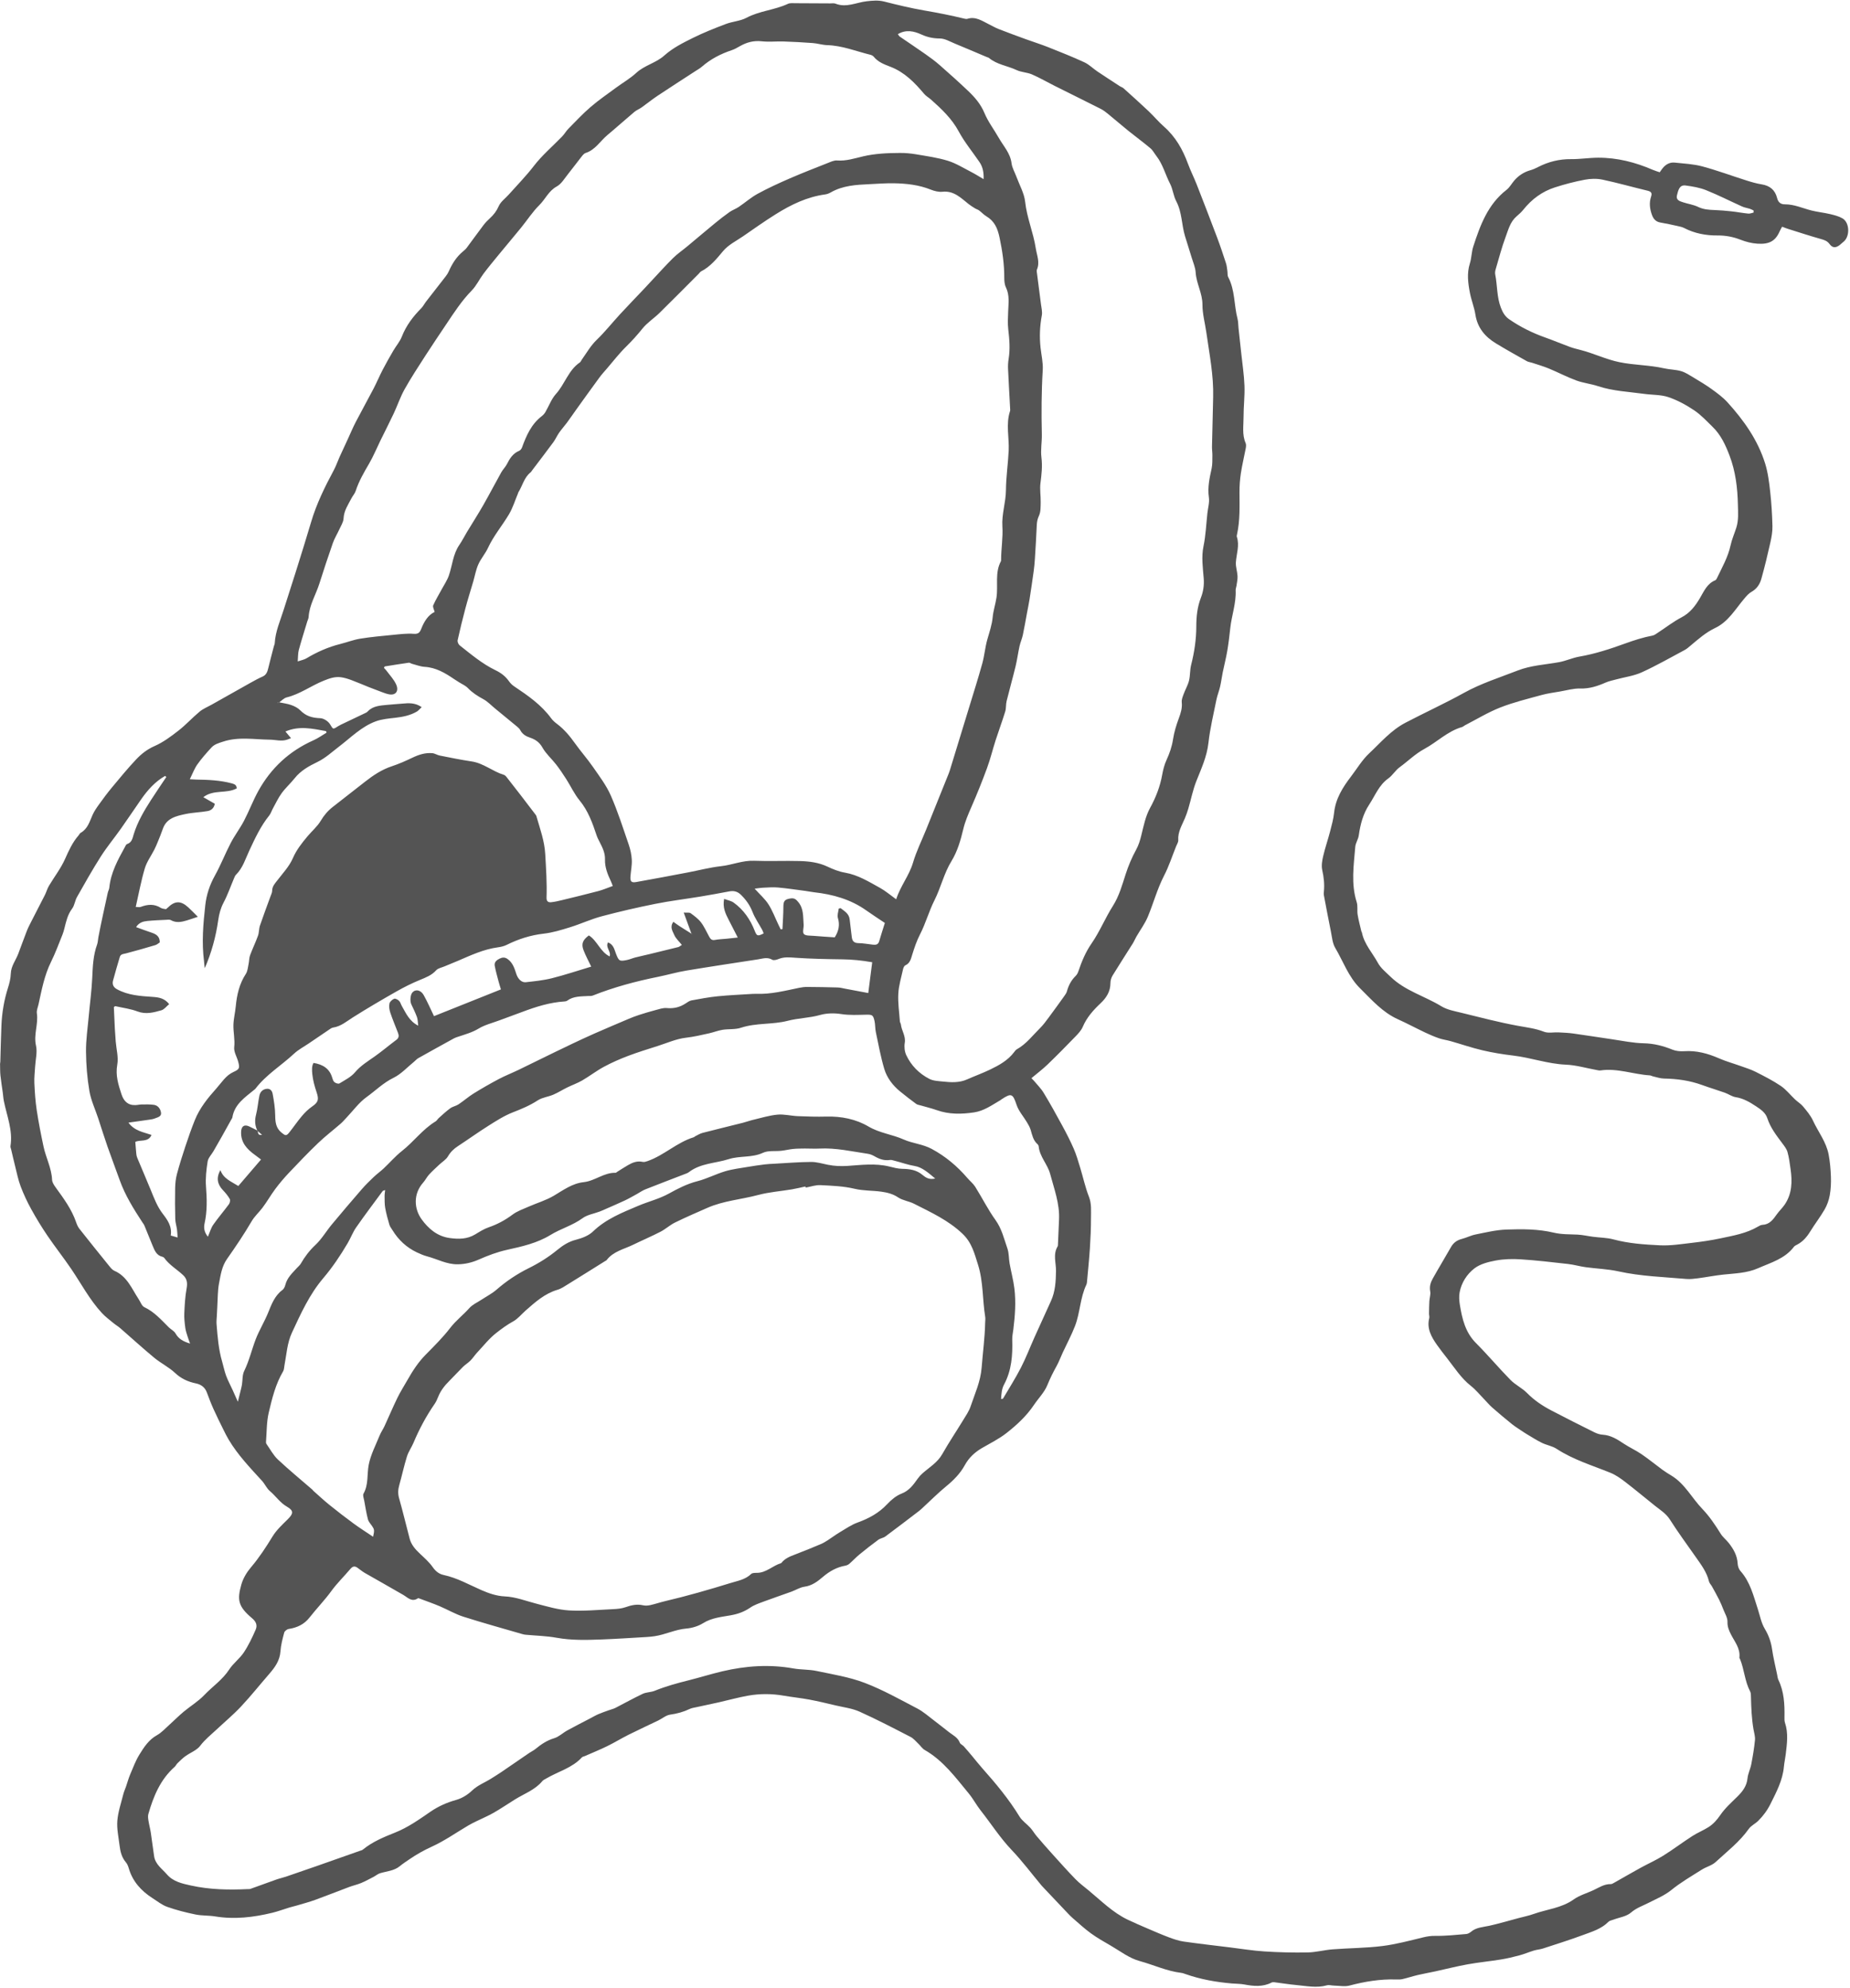 <?xml version="1.0" encoding="UTF-8" standalone="no"?><svg xmlns="http://www.w3.org/2000/svg" xmlns:xlink="http://www.w3.org/1999/xlink" fill="#545454" height="1501.5" preserveAspectRatio="xMidYMid meet" version="1" viewBox="52.2 1.8 1396.9 1501.5" width="1396.9" zoomAndPan="magnify"><g id="change1_1"><path d="m832.567,817.645c2.585,3.143,5.582,6.037,7.673,9.48,4.918,8.096,9.511,16.398,14.029,24.728,3.105,5.725,6.103,11.534,8.696,17.502,1.985,4.569,3.367,9.413,4.829,14.193,2.246,7.344,3.848,14.927,6.642,22.049,2.115,5.391,1.533,10.717,1.552,16.074.027,7.658-.334,15.329-.832,22.974-.552,8.467-1.44,16.912-2.201,25.365-.06.662-.147,1.371-.429,1.958-4.765,9.904-4.707,21.146-8.595,31.245-2.624,6.816-6.123,13.293-9.2,19.937-1.611,3.479-2.93,7.115-4.785,10.455-2.582,4.649-4.906,9.322-6.924,14.295-2.207,5.436-6.728,9.91-10.081,14.909-5.651,8.427-13.041,15.236-20.898,21.382-5.614,4.391-12.172,7.589-18.37,11.214-5.461,3.194-9.882,7.289-12.964,12.925-3.483,6.37-8.501,11.408-14.131,16.024-6.047,4.957-11.577,10.543-17.339,15.848-.986.908-1.948,1.854-3.01,2.665-8.474,6.468-16.929,12.962-25.493,19.307-1.555,1.152-3.795,1.376-5.357,2.522-4.821,3.536-9.536,7.226-14.155,11.023-2.706,2.224-5.094,4.831-7.744,7.128-.822.713-1.994,1.206-3.078,1.402-6.455,1.166-11.895,4.244-16.826,8.451-4.077,3.479-8.215,6.643-13.929,7.431-3.37.465-6.502,2.518-9.793,3.713-7.039,2.557-14.142,4.939-21.158,7.558-3.418,1.276-7.002,2.477-9.968,4.507-4.513,3.089-9.118,4.775-14.605,5.775-7.047,1.284-14.442,1.863-20.969,5.942-3.67,2.293-8.325,3.725-12.659,4.087-8.441.704-15.975,4.64-24.211,5.82-1.958.281-3.934.476-5.908.59-11.486.66-22.967,1.447-34.462,1.872-11.169.413-22.313.701-33.46-1.322-7.662-1.391-15.548-1.54-23.332-2.267-.83-.078-1.663-.249-2.464-.482-14.891-4.34-29.857-8.446-44.627-13.167-6.172-1.973-11.875-5.377-17.884-7.911-4.905-2.069-9.946-3.816-14.933-5.69-.462-.174-1.147-.494-1.426-.304-4.641,3.168-7.575-.478-11.067-2.522-9.651-5.648-19.443-11.055-29.129-16.643-2.004-1.156-3.764-2.728-5.691-4.027-2.047-1.38-3.587-.794-5.166,1.078-4.736,5.615-10.075,10.773-14.371,16.695-5.084,7.008-11.128,13.159-16.422,19.949-4.037,5.178-9.381,7.679-15.74,8.658-1.285.198-3.081,1.59-3.399,2.768-1.253,4.644-2.506,9.387-2.836,14.158-.486,7.006-4.176,12.075-8.487,17.036-7.101,8.172-13.841,16.676-21.241,24.562-5.891,6.278-12.554,11.83-18.849,17.731-4.11,3.852-8.498,7.279-12,11.936-2.623,3.489-7.527,5.217-11.27,7.93-2.12,1.536-3.994,3.427-5.886,5.254-.833.804-1.302,1.997-2.162,2.758-10.792,9.55-15.995,22.22-19.845,35.613-.435,1.513-.202,3.301.05,4.91.49,3.128,1.335,6.202,1.815,9.331.903,5.879,1.584,11.793,2.482,17.673.934,6.122,5.953,9.423,9.63,13.659,4.82,5.553,11.441,6.941,18.176,8.429,14.181,3.132,28.501,3.398,42.901,2.707.667-.032,1.383.052,1.989-.164,6.573-2.342,13.114-4.771,19.695-7.09,2.358-.831,4.827-1.346,7.195-2.151,7.75-2.633,15.486-5.307,23.211-8.013,10.855-3.801,21.695-7.642,32.539-11.474.788-.279,1.69-.454,2.308-.96,7.243-5.923,15.783-9.443,24.32-12.839,9.741-3.875,18.141-9.873,26.667-15.734,5.963-4.099,12.4-6.961,19.453-8.932,4.324-1.208,8.665-3.868,11.925-6.995,4.356-4.178,9.81-6.129,14.67-9.226,2.523-1.608,5.083-3.16,7.556-4.841,7.032-4.78,14.02-9.626,21.043-14.419,1.511-1.031,3.225-1.797,4.625-2.952,4.279-3.531,8.695-6.522,14.196-8.168,3.552-1.063,6.503-4.015,9.864-5.864,5.697-3.135,11.505-6.069,17.266-9.087,2.061-1.079,4.07-2.279,6.199-3.2,2.557-1.107,5.212-1.988,7.834-2.945,1.718-.627,3.546-1.027,5.161-1.85,6.845-3.487,13.535-7.291,20.48-10.559,2.773-1.305,6.209-1.146,9.078-2.309,8.324-3.377,16.924-5.739,25.614-7.91,8.56-2.138,16.991-4.81,25.578-6.822,17.682-4.142,35.503-5.376,53.538-2.144,5.721,1.025,11.702.688,17.373,1.885,12.233,2.582,24.79,4.575,36.385,8.989,13.753,5.236,26.734,12.57,39.835,19.407,4.521,2.359,8.439,5.898,12.558,8.997,3.863,2.906,7.614,5.96,11.439,8.917,3.005,2.322,6.592,3.96,8.088,7.936.41,1.089,2.039,1.663,2.92,2.642,2.203,2.448,4.315,4.979,6.433,7.502,2.568,3.06,5.016,6.225,7.67,9.207,10.193,11.457,19.972,23.198,28.001,36.353,2.009,3.292,5.568,5.608,8.223,8.545,1.759,1.946,3.068,4.293,4.772,6.296,3.96,4.654,7.985,9.255,12.08,13.791,5.667,6.278,11.297,12.598,17.192,18.658,3.017,3.101,6.544,5.715,9.897,8.48,9.521,7.848,18.266,16.753,29.598,22.159,4.969,2.371,10.034,4.546,15.095,6.716,5.367,2.301,10.727,4.638,16.196,6.678,3.553,1.326,7.232,2.58,10.963,3.115,11.556,1.657,23.162,2.964,34.752,4.387,8.752,1.075,17.482,2.52,26.268,3.077,10.842.687,21.738.968,32.598.755,6.304-.124,12.56-1.857,18.878-2.345,12.469-.962,25.042-.955,37.429-2.496,10.361-1.289,20.561-4.042,30.742-6.517,3.1-.754,5.942-1.21,9.209-1.159,7.799.122,15.62-.755,23.419-1.395,1.246-.102,2.615-.837,3.596-1.67,3.925-3.335,8.781-3.475,13.475-4.499,7.636-1.666,15.144-3.918,22.705-5.928,3.685-.98,7.455-1.723,11.032-3.004,10.129-3.627,21.181-4.459,30.384-11.037,4.391-3.139,9.927-4.662,14.91-6.992,4.214-1.971,8.137-4.696,13.103-4.576.768.019,1.596-.497,2.319-.904,6.697-3.776,13.34-7.649,20.073-11.358,5.67-3.123,11.639-5.747,17.118-9.166,7.498-4.679,14.571-10.035,21.998-14.836,3.91-2.528,8.321-4.279,12.254-6.777,3.651-2.319,6.415-5.471,8.965-9.191,3.548-5.177,8.419-9.485,12.933-13.953,3.902-3.862,6.958-7.906,7.547-13.696.365-3.584,2.148-6.999,2.835-10.579,1.162-6.057,2.204-12.161,2.799-18.293.26-2.68-.664-5.486-1.13-8.221-1.36-7.988-1.696-16.051-1.89-24.13-.036-1.496.014-3.193-.646-4.443-4.021-7.615-4.38-16.34-7.53-24.201-.186-.465-.604-.947-.555-1.38.794-6.93-3.607-11.925-6.423-17.518-1.488-2.955-2.705-5.79-2.587-9.454.098-3.064-1.916-6.221-3.107-9.293-.962-2.483-1.979-4.959-3.172-7.337-1.704-3.398-3.572-6.715-5.412-10.043-.721-1.303-1.948-2.451-2.274-3.828-1.665-7.04-5.922-12.614-9.939-18.352-6.587-9.408-13.412-18.667-19.57-28.35-2.938-4.619-7.25-7.21-11.252-10.401-7.574-6.041-15.001-12.272-22.684-18.17-3.397-2.607-7.039-5.162-10.969-6.757-13.75-5.582-28.037-9.85-40.645-18.092-3.279-2.144-7.508-2.774-11.095-4.521-3.834-1.867-7.436-4.216-11.118-6.39-1.421-.84-2.802-1.752-4.17-2.677-2.477-1.677-5.05-3.241-7.37-5.115-5.035-4.067-10.002-8.224-14.863-12.497-2.249-1.977-4.169-4.327-6.268-6.479-3.248-3.33-6.219-7.019-9.847-9.87-7.387-5.806-12.276-13.634-17.936-20.85-2.57-3.277-5.153-6.552-7.551-9.955-4.282-6.077-7.923-12.376-5.947-20.341.267-1.076-.179-2.31-.163-3.469.042-3.129.078-6.262.263-9.385.146-2.478,1.086-5.053.639-7.387-.694-3.619.276-6.711,1.9-9.612,4.49-8.02,9.272-15.876,13.815-23.868,1.869-3.288,4.514-5.161,8.154-6.102,3.532-.912,6.868-2.669,10.425-3.378,7.663-1.527,15.383-3.422,23.133-3.705,11.977-.438,24.113-.464,35.863,2.337,5.998,1.429,11.904,1.18,17.885,1.474,3.975.196,7.909,1.134,11.873,1.65,5.109.665,10.388.648,15.312,1.973,11.555,3.109,23.393,3.899,35.178,4.464,7.916.379,15.946-.911,23.881-1.834,7.265-.845,14.537-1.884,21.685-3.405,9.747-2.073,19.678-3.73,28.472-8.938.993-.588,2.137-1.224,3.237-1.274,5.385-.249,8.082-3.953,10.816-7.843,1.811-2.575,4.184-4.757,5.965-7.35,5.688-8.28,5.877-17.565,4.492-27.046-.627-4.295-1.128-8.655-2.321-12.804-.703-2.445-2.491-4.651-4.065-6.76-4.372-5.853-8.832-11.623-11.143-18.706-1.395-4.275-4.983-6.686-8.426-8.968-4.716-3.126-9.551-6.027-15.408-6.945-2.872-.45-5.481-2.388-8.301-3.391-5.641-2.006-11.391-3.707-17.013-5.761-9.358-3.418-19.012-4.761-28.93-4.923-2.78-.045-5.548-1.05-8.312-1.658-.805-.177-1.565-.692-2.365-.742-12.453-.775-24.5-5.602-37.225-3.73-.959.141-1.999-.151-2.986-.329-7.716-1.396-15.391-3.702-23.15-4.027-13.658-.571-26.468-5.307-39.886-6.882-7.761-.911-15.522-2.187-23.127-3.969-8.09-1.896-15.984-4.622-23.987-6.903-2.883-.822-5.912-1.179-8.736-2.149-3.576-1.227-7.075-2.729-10.494-4.351-6.931-3.288-13.705-6.916-20.692-10.077-11.603-5.249-19.682-14.631-28.467-23.306-8.81-8.699-12.698-20.295-18.788-30.571-2.108-3.556-2.416-8.238-3.279-12.461-1.864-9.115-3.568-18.264-5.297-27.406-.152-.805-.066-1.673.019-2.5.573-5.535-.024-10.9-1.234-16.367-.722-3.261-.125-7.014.654-10.366,1.473-6.334,3.62-12.507,5.266-18.805,1.221-4.672,2.526-9.39,3.032-14.169,1.127-10.64,6.507-19.144,12.746-27.31,4.534-5.935,8.432-12.565,13.819-17.593,8.678-8.1,16.256-17.259,27.332-23.061,14.616-7.656,29.654-14.498,44.052-22.488,12.998-7.214,26.959-11.583,40.636-16.921,10.148-3.96,20.782-4.418,31.235-6.309,5.226-.945,10.199-3.313,15.428-4.217,11.902-2.059,23.333-5.83,34.572-9.906,6.79-2.463,13.511-4.615,20.573-5.952,1.554-.294,2.977-1.474,4.371-2.383,5.85-3.815,11.407-8.18,17.568-11.392,6.47-3.372,10.396-8.621,13.92-14.583,3.026-5.119,5.371-10.887,11.499-13.4.541-.222.997-.908,1.27-1.484,3.868-8.139,8.402-15.968,10.352-24.952.986-4.545,2.913-8.882,4.338-13.337,1.808-5.65,1.307-11.407,1.189-17.25-.26-12.784-1.782-25.288-6.343-37.253-2.974-7.803-6.463-15.452-12.573-21.422-4.521-4.417-8.889-9.185-14.082-12.669-6.037-4.05-12.632-7.663-19.487-9.975-5.716-1.928-12.172-1.604-18.276-2.456-11.677-1.632-23.536-2.067-34.889-5.836-5.367-1.781-11.149-2.362-16.438-4.313-7.035-2.595-13.718-6.13-20.66-9.003-4.145-1.715-8.491-2.948-12.756-4.369-1.261-.42-2.684-.514-3.812-1.149-7.843-4.418-15.717-8.79-23.405-13.466-8.18-4.976-13.918-11.718-15.479-21.673-.87-5.549-3.073-10.878-4.138-16.41-1.42-7.376-2.439-14.782-.051-22.296,1.303-4.101,1.235-8.641,2.564-12.731,5.226-16.082,10.977-31.894,25.119-42.841,2.308-1.787,3.802-4.611,5.735-6.902,3.329-3.947,7.486-6.583,12.488-7.981,1.91-.534,3.754-1.399,5.527-2.31,7.853-4.034,16.08-6.098,24.996-6.007,6.811.07,13.629-1.053,20.446-1.079,14.402-.055,28.087,3.459,41.255,9.162,1.654.716,3.405,1.206,5.228,1.841.863-1.209,1.483-2.173,2.198-3.061,2.358-2.928,5.441-4.635,9.193-4.237,6.952.737,14.065,1.065,20.762,2.862,11.239,3.015,22.185,7.107,33.295,10.621,3.804,1.203,7.679,2.33,11.606,2.96,6.165.989,10.091,4.312,11.57,10.258.827,3.325,2.679,4.827,5.952,4.811,6.989-.034,13.262,2.935,19.849,4.612,4.645,1.183,9.471,1.64,14.14,2.743,3.226.762,6.592,1.605,9.421,3.234,5.581,3.215,5.764,13.951.621,17.829-.923.696-1.717,1.562-2.633,2.268-3.09,2.381-5.491,2.346-7.764-.733-1.779-2.41-4.057-3.066-6.71-3.818-8.324-2.362-16.553-5.055-24.811-7.647-1.383-.434-2.724-1.004-4.283-1.584-.727,1.359-1.336,2.324-1.782,3.361-3.328,7.735-8.242,10.031-16.94,9.453-4.267-.284-8.626-1.408-12.625-2.968-5.69-2.22-11.309-3.289-17.48-3.239-8.691.07-17.245-1.526-25.143-5.626-1.445-.75-3.131-1.097-4.745-1.452-4.392-.965-8.784-1.962-13.217-2.701-3.446-.575-5.253-2.748-6.338-5.728-1.641-4.507-2.232-9.137-.673-13.78.922-2.746.118-3.866-2.7-4.537-11.35-2.706-22.584-5.927-33.993-8.336-4.275-.903-9.032-.763-13.351.054-7.651,1.448-15.249,3.43-22.662,5.828-9.516,3.078-17.347,8.834-23.632,16.691-1.548,1.935-3.447,3.618-5.327,5.253-4.694,4.083-6.124,9.973-8.132,15.367-2.962,7.958-5.102,16.224-7.508,24.383-.37,1.256-.627,2.709-.377,3.959,1.664,8.33,1.123,16.991,4.267,25.14,1.391,3.606,3.099,6.589,6.227,8.747,8.441,5.823,17.534,10.337,27.199,13.773,6.26,2.225,12.388,4.819,18.627,7.106,2.657.974,5.429,1.652,8.177,2.353,9.848,2.511,18.97,7.039,29.081,9.15,11.268,2.353,22.763,2.153,33.932,4.692,4.226.961,8.708.917,12.843,2.123,3.289.959,6.307,2.987,9.3,4.783,4.728,2.838,9.488,5.666,13.946,8.896,4.176,3.025,8.424,6.162,11.862,9.955,12.323,13.594,22.862,28.466,28.371,46.185,2.109,6.782,2.992,14.018,3.787,21.119.964,8.617,1.49,17.304,1.709,25.973.104,4.117-.627,8.334-1.535,12.381-2.08,9.277-4.297,18.535-6.876,27.683-1.132,4.014-3.431,7.494-7.423,9.717-2.083,1.161-3.787,3.165-5.369,5.036-6.771,8.003-12.171,17.584-22.013,22.238-7.145,3.379-12.765,8.437-18.641,13.353-1.408,1.178-2.811,2.441-4.414,3.295-10.745,5.733-21.34,11.811-32.404,16.852-5.962,2.716-12.764,3.581-19.176,5.318-2.718.736-5.531,1.291-8.089,2.412-6.143,2.691-12.236,4.707-19.195,4.496-5.026-.153-10.114,1.363-15.157,2.232-4.734.816-9.534,1.44-14.149,2.713-10.441,2.882-21.048,5.446-31.094,9.397-9.236,3.632-17.827,8.905-26.694,13.469-.743.382-1.372,1.07-2.147,1.291-10.874,3.098-18.759,11.285-28.336,16.457-7.074,3.82-12.514,9.347-18.814,13.92-3.196,2.32-5.309,6.145-8.523,8.428-7.061,5.014-9.881,12.833-14.353,19.621-4.773,7.245-6.768,15.127-7.961,23.482-.417,2.921-2.403,5.656-2.638,8.56-1.129,13.942-3.327,27.917,1.088,41.782.931,2.925.198,6.339.708,9.449.693,4.229,1.84,8.384,2.809,12.567.074.318.356.591.419.909,1.742,8.795,7.935,15.304,12.029,22.865,2.214,4.089,6.232,7.268,9.676,10.611,10.883,10.567,25.68,14.511,38.28,22.214,4.413,2.698,9.987,3.666,15.15,4.937,14.106,3.472,28.189,7.149,42.457,9.794,6.72,1.245,13.388,1.967,19.874,4.514,3.215,1.262,7.276.301,10.948.484,3.788.19,7.595.352,11.346.872,9.716,1.346,19.399,2.929,29.108,4.327,7.939,1.143,15.881,2.859,23.849,3.023,7.725.16,14.725,1.959,21.746,4.808,2.689,1.092,5.937,1.381,8.873,1.183,9.298-.629,17.835,1.694,26.253,5.371,5.329,2.328,10.992,3.882,16.48,5.856,3.759,1.352,7.63,2.521,11.173,4.32,6.485,3.294,13.032,6.598,19.037,10.662,4.062,2.749,7.201,6.845,10.828,10.258,1.946,1.831,4.343,3.251,6.02,5.284,2.723,3.301,5.609,6.68,7.379,10.511,3.974,8.603,10.13,16.263,11.914,25.793,1.031,5.509,1.523,11.164,1.718,16.772.162,4.646-.055,9.392-.871,13.957-.661,3.692-1.992,7.453-3.865,10.699-3.316,5.748-7.424,11.034-10.905,16.695-2.518,4.094-5.481,7.567-9.755,9.846-.882.47-1.929.898-2.496,1.651-6.868,9.104-17.435,11.972-27.167,16.254-8.295,3.651-17.197,3.846-26.002,4.758-6.417.665-12.768,1.944-19.17,2.788-2.976.392-6.036.783-9.001.523-17.105-1.5-34.299-1.998-51.198-5.725-8.098-1.786-16.528-2.026-24.782-3.16-4.435-.609-8.782-1.904-13.223-2.41-11.9-1.355-23.809-2.748-35.754-3.53-6.267-.41-12.74-.239-18.89.904-5.634,1.047-11.839,2.623-16.199,6.015-5.566,4.331-9.717,10.699-11.076,18.04-.563,3.042-.32,6.361.185,9.451,1.734,10.595,4.122,20.811,12.242,28.926,8.954,8.948,17.093,18.707,25.969,27.737,3.709,3.774,8.837,6.153,12.546,9.927,5.38,5.475,11.573,9.611,18.246,13.107,10.794,5.655,21.683,11.131,32.596,16.553,1.911.95,4.114,1.662,6.225,1.794,6.16.386,11,3.484,15.919,6.753,4.302,2.86,9.089,4.998,13.353,7.907,5.495,3.749,10.65,7.992,16.018,11.932,2.135,1.568,4.417,2.945,6.683,4.325,10.147,6.176,15.375,16.901,23.292,25.139,5.448,5.669,9.763,12.173,13.911,18.829,1.564,2.51,4.058,4.42,5.923,6.767,3.678,4.629,6.53,9.606,6.847,15.789.096,1.873.844,4.096,2.069,5.465,7.416,8.288,9.877,18.809,13.175,28.896,1.641,5.019,2.475,10.201,5.286,14.907,2.71,4.536,4.598,9.517,5.376,14.938.947,6.597,2.562,13.099,3.903,19.639.267,1.304.375,2.704.941,3.875,4.283,8.864,4.745,18.325,4.588,27.908-.024,1.484-.085,3.071.375,4.442,2.654,7.913,1.512,15.885.57,23.856-.369,3.125-1.091,6.213-1.373,9.343-.923,10.245-5.616,19.038-10.083,28.032-2.437,4.907-5.528,9.105-9.317,12.864-2.216,2.198-5.381,3.611-7.128,6.079-6.937,9.802-16.374,17.057-25.04,25.06-2.838,2.621-7.109,3.619-10.476,5.752-7.722,4.892-15.713,9.504-22.783,15.231-5.328,4.317-11.408,6.768-17.29,9.774-4.544,2.322-9.267,3.856-13.388,7.423-3.421,2.962-8.814,3.641-13.327,5.349-1.239.469-2.773.689-3.629,1.558-5.362,5.439-12.488,7.511-19.278,10.03-9.962,3.694-20.115,6.879-30.219,10.179-2.205.72-4.598.854-6.822,1.529-3.641,1.104-7.163,2.625-10.831,3.612-4.641,1.25-9.342,2.368-14.083,3.138-8.385,1.362-16.865,2.168-25.221,3.674-8.179,1.474-16.249,3.553-24.377,5.321-4.389.955-8.823,1.715-13.193,2.745-3.864.911-7.646,2.172-11.511,3.076-1.587.371-3.301.321-4.952.272-11.914-.354-23.479,1.549-34.983,4.59-3.677.972-7.845.115-11.788.044-1.813-.033-3.76-.67-5.413-.205-7.679,2.16-15.275.477-22.876-.203-5.649-.505-11.258-1.448-16.891-2.148-.639-.08-1.406-.021-1.964.266-6.656,3.415-13.536,2.756-20.546,1.447-3.085-.576-6.288-.503-9.434-.773-11.864-1.019-23.521-3.073-34.798-7.017-1.106-.387-2.227-.839-3.375-.977-10.914-1.306-20.846-6.022-31.303-8.89-8.134-2.231-14.585-7.381-21.646-11.483-5.183-3.011-10.439-5.968-15.283-9.473-4.859-3.516-9.265-7.661-13.831-11.575-1.263-1.083-2.425-2.293-3.573-3.502-6.089-6.412-12.16-12.842-18.236-19.267-.576-.609-1.171-1.202-1.707-1.845-7.481-8.972-14.512-18.371-22.546-26.815-8.811-9.261-15.594-19.984-23.449-29.92-3.2-4.048-5.61-8.73-8.892-12.701-9.982-12.075-19.276-24.877-33.319-32.894-1.811-1.034-3.041-3.058-4.617-4.543-1.941-1.828-3.698-4.083-5.992-5.267-12.746-6.575-25.474-13.231-38.543-19.113-5.549-2.498-11.899-3.249-17.914-4.669-6.651-1.571-13.302-3.182-20.016-4.44-6.398-1.199-12.901-1.835-19.316-2.953-8.977-1.563-17.973-1.6-26.882-.025-7.5,1.326-14.866,3.401-22.306,5.081-5.497,1.242-11.021,2.366-16.526,3.576-1.785.393-3.674.625-5.295,1.395-4.71,2.237-9.548,3.577-14.763,4.289-3.109.425-5.912,2.924-8.908,4.376-7.464,3.616-15.01,7.065-22.425,10.777-5.483,2.746-10.727,5.974-16.233,8.669-5.504,2.693-11.201,4.992-16.814,7.46-.762.335-1.754.447-2.267,1.005-7.393,8.044-17.985,10.652-26.974,15.97-1.001.592-2.182,1.077-2.891,1.934-5.533,6.685-13.636,9.481-20.687,13.866-5.344,3.323-10.548,6.885-16.003,10.012-4.171,2.391-8.644,4.253-12.966,6.383-2.093,1.032-4.203,2.047-6.211,3.23-9.195,5.417-18.001,11.676-27.662,16.054-6.003,2.72-11.524,5.864-16.87,9.53-2.427,1.664-4.912,3.271-7.176,5.139-4.35,3.588-9.808,3.827-14.863,5.34-1.834.549-3.399,1.954-5.143,2.858-3.065,1.589-6.104,3.262-9.285,4.582-2.889,1.199-5.996,1.861-8.932,2.959-8.571,3.205-17.066,6.613-25.667,9.734-4.542,1.648-9.236,2.881-13.872,4.264-1.9.567-3.846.981-5.743,1.556-4.295,1.303-8.516,2.901-12.87,3.955-14.187,3.432-28.489,5.143-43.092,2.737-4.906-.808-10.022-.461-14.874-1.46-7.184-1.478-14.358-3.291-21.263-5.733-4.005-1.416-7.526-4.264-11.176-6.605-8.54-5.478-15.037-12.594-17.934-22.595-.457-1.577-1.118-3.253-2.165-4.471-3.228-3.757-4.248-8.27-4.807-12.934-.736-6.135-2.141-12.365-1.654-18.424.542-6.73,2.835-13.328,4.484-19.954.512-2.059,1.43-4.015,2.124-6.031,1.033-3.001,1.851-6.091,3.086-9.005,2.148-5.068,4.09-10.312,6.955-14.967,3.458-5.62,7.054-11.224,13.255-14.675,3.526-1.962,6.373-5.175,9.443-7.918,3.611-3.226,7.009-6.698,10.721-9.799,5.135-4.29,11.029-7.807,15.596-12.608,6.173-6.492,13.762-11.531,18.784-19.265,3.051-4.699,7.921-8.208,11.033-12.879,3.571-5.361,6.387-11.291,8.968-17.22,1.372-3.151.534-5.934-2.701-8.653-10.587-8.897-11.399-13.868-8.079-25.556,1.324-4.661,4.123-9.237,7.289-12.969,6.198-7.306,11.33-15.21,16.312-23.349,2.909-4.753,7.222-8.722,11.242-12.701,4.424-4.38,4.914-6.602-.459-9.695-5.289-3.045-8.409-8.028-12.855-11.757-2.427-2.036-3.754-5.326-5.937-7.722-8.979-9.854-18.234-19.475-25.118-31.014-1.449-2.429-2.724-4.967-3.974-7.507-2.581-5.245-5.2-10.475-7.596-15.805-1.844-4.102-3.442-8.319-5.018-12.535-1.44-3.851-4.341-5.933-8.138-6.722-6.002-1.246-11.17-3.54-15.815-7.913-4.684-4.409-10.732-7.331-15.722-11.461-8.741-7.234-17.112-14.915-25.684-22.356-1.63-1.415-3.535-2.511-5.199-3.892-2.937-2.437-6.047-4.739-8.625-7.523-9.245-9.983-15.548-22.044-23.116-33.218-5.788-8.545-12.216-16.657-18.013-25.196-4.393-6.471-8.484-13.178-12.256-20.03-3.054-5.547-5.767-11.34-8.007-17.26-1.869-4.941-2.874-10.214-4.181-15.36-1.061-4.177-2.007-8.384-2.997-12.579-.191-.807-.614-1.662-.491-2.424,1.918-11.873-2.723-22.764-4.985-34.012-.427-2.121-.541-4.303-.833-6.452-.583-4.286-1.305-8.557-1.746-12.857-.299-2.919-.23-5.876-.295-8.817-.011-.495.179-.993.194-1.492.278-9.158.457-18.319.837-27.472.403-9.714,2.003-19.224,4.978-28.522,1.104-3.449,1.978-7.109,2.104-10.702.199-5.711,3.722-9.952,5.611-14.9,2.196-5.753,4.245-11.563,6.487-17.298.963-2.463,2.199-4.824,3.403-7.185,3.403-6.679,6.891-13.315,10.263-20.009,1.12-2.223,1.756-4.711,3.017-6.838,4.05-6.831,9.044-13.216,12.227-20.413,2.805-6.341,5.596-12.461,10.163-17.694.548-.628.89-1.562,1.56-1.938,5.316-2.985,6.742-8.436,8.975-13.481,1.32-2.982,3.281-5.718,5.199-8.388,3.025-4.21,6.117-8.387,9.431-12.369,5.96-7.162,11.873-14.388,18.258-21.16,3.934-4.173,8.364-7.693,13.964-10.145,6.479-2.838,12.386-7.259,18.029-11.651,5.641-4.391,10.493-9.785,16.004-14.362,2.645-2.197,6.01-3.53,9.053-5.246,9.846-5.551,19.681-11.12,29.549-16.632,2.905-1.623,5.836-3.234,8.879-4.567,2.857-1.251,3.663-3.602,4.312-6.291,1.331-5.517,2.796-11.002,4.217-16.497.209-.81.649-1.596.693-2.409.474-8.831,4.077-16.823,6.678-25.079,3.111-9.873,6.351-19.705,9.442-29.584,3.838-12.268,7.696-24.531,11.334-36.859,4.065-13.777,10.351-26.542,17.113-39.13,1.731-3.222,2.898-6.743,4.406-10.09,1.986-4.408,4.057-8.777,6.084-13.166,2.029-4.393,3.882-8.877,6.107-13.168,4.361-8.411,9-16.678,13.378-25.08,2.468-4.737,4.527-9.687,6.987-14.428,2.523-4.863,5.247-9.627,8.004-14.363,2.081-3.574,4.937-6.809,6.419-10.597,3.249-8.303,8.404-15.11,14.575-21.347,1.507-1.523,2.499-3.542,3.827-5.257,4.901-6.33,9.862-12.612,14.752-18.95.895-1.16,1.721-2.426,2.31-3.762,2.522-5.723,5.758-10.907,10.629-14.956,1.027-.853,2.086-1.734,2.878-2.791,4.292-5.73,8.451-11.56,12.775-17.265,1.403-1.851,3.07-3.534,4.787-5.108,2.852-2.614,5.039-5.431,6.658-9.146,1.451-3.33,4.926-5.768,7.473-8.631,6.385-7.179,13.108-13.995,19.014-21.68,6.263-8.149,14.294-14.933,21.472-22.39,1.703-1.769,2.921-4.008,4.642-5.755,5.487-5.565,10.835-11.315,16.749-16.397,6.064-5.212,12.699-9.763,19.142-14.525,5.093-3.764,10.693-6.955,15.313-11.219,6.277-5.792,14.951-7.533,21.092-13.043,6.497-5.83,14.081-9.593,21.657-13.357,8.057-4.002,16.472-7.336,24.893-10.534,5.073-1.927,10.906-2.192,15.603-4.695,9.897-5.274,21.236-5.826,31.25-10.515,1.684-.789,3.932-.494,5.919-.494,8.679 0,17.358.071,26.037.13,1.339.009,2.823-.274,3.993.196,8.158,3.274,15.755-.91,23.556-1.797,4.53-.515,8.763-.92,13.295.229,10.023,2.541,20.103,4.979,30.285,6.738,10.075,1.74,20.084,3.681,30.006,6.119.798.196,1.738.394,2.477.162,6.19-1.941,10.983,1.515,16.03,4.019,2.542,1.261,5.012,2.707,7.644,3.737,6.819,2.667,13.697,5.185,20.576,7.693,5.602,2.042,11.31,3.812,16.849,6.01,9.137,3.625,18.282,7.265,27.202,11.381,3.572,1.648,6.497,4.662,9.819,6.9,5.667,3.817,11.41,7.521,17.136,11.25.835.544,1.892.807,2.614,1.458,6.321,5.697,12.663,11.374,18.848,17.217,4.04,3.818,7.608,8.153,11.776,11.814,8.682,7.626,14.09,17.21,18.013,27.885,1.96,5.334,4.555,10.43,6.63,15.726,5.236,13.367,10.41,26.76,15.466,40.196,2.409,6.403,4.562,12.906,6.683,19.412.614,1.883.744,3.929,1.041,5.908.223,1.484-.059,3.202.596,4.439,5.218,9.866,4.323,21.071,7.036,31.476.584,2.24.499,4.652.749,6.982.673,6.269,1.375,12.535,2.039,18.805.877,8.287,2.16,16.56,2.466,24.869.287,7.805-.722,15.649-.69,23.473.027,6.601-1.232,13.345,1.567,19.785.49,1.128.319,2.68.077,3.965-1.17,6.218-2.693,12.378-3.647,18.626-.724,4.738-1.085,9.579-1.071,14.372.033,10.669.47,21.34-1.84,31.868-.142.647-.34,1.4-.146,1.983,2.167,6.518-.322,12.801-.734,19.197-.22,3.422,1.064,6.915,1.244,10.397.124,2.403-.451,4.848-.774,7.266-.154,1.153-.694,2.298-.642,3.427.454,9.803-3.03,19.034-4.064,28.619-.623,5.778-1.302,11.562-2.279,17.288-.92,5.393-2.31,10.704-3.403,16.07-.732,3.592-1.168,7.248-1.991,10.816-.782,3.386-2.137,6.648-2.819,10.048-2.164,10.777-4.777,21.523-5.989,32.417-1.155,10.389-5.383,19.467-9.135,28.907-2.629,6.614-3.992,13.728-6.007,20.593-.739,2.517-1.612,5.008-2.623,7.427-2.238,5.353-5.443,10.352-5.026,16.577.101,1.508-1.003,3.115-1.619,4.65-2.982,7.424-5.454,15.115-9.11,22.192-5.147,9.963-7.975,20.744-12.249,30.983-2.207,5.287-5.739,10.017-8.629,15.024-.996,1.726-1.745,3.601-2.802,5.286-5.044,8.039-10.232,15.99-15.178,24.089-.995,1.629-1.618,3.763-1.623,5.666-.016,6.371-2.979,11.075-7.433,15.275-5.472,5.162-10.445,10.697-13.471,17.823-1.132,2.665-3.299,5.006-5.362,7.14-6.949,7.186-13.954,14.326-21.157,21.255-3.841,3.695-8.134,6.921-12.224,10.359.512.546,1.023,1.092,1.535,1.637Zm-585.828,38.059c.362,1.681.201,3.786,3.31,3.143-1.144-1.006-2.289-2.011-3.433-3.017-1.974-3.905-2.209-7.83-1.092-12.144,1.221-4.714,1.529-9.657,2.549-14.433.539-2.526,2.08-4.496,4.96-5.072,3.119-.624,4.621,1.426,5.036,3.679.984,5.341,1.857,10.78,1.924,16.19.063,5.12.463,9.619,4.795,13.155,2.902,2.369,3.581,2.687,5.933-.258,3.235-4.05,6.126-8.384,9.48-12.328,2.248-2.644,4.806-5.166,7.647-7.131,4.649-3.216,5.289-5.228,3.41-10.796-1.481-4.389-2.744-8.957-3.23-13.538-.307-2.902-.53-6.297.932-8.609,7.177,1.166,12.048,4.375,14.039,11.012.379,1.265.812,2.782,1.743,3.539.943.766,2.964,1.43,3.771.934,4.1-2.523,8.716-4.8,11.722-8.367,4.326-5.134,9.793-8.384,15.065-12.128,5.534-3.931,10.72-8.348,16.171-12.402,2.06-1.532,2.033-3.243,1.254-5.27-1.962-5.107-4.105-10.151-5.837-15.334-.714-2.138-1.056-4.665-.624-6.826.286-1.43,2.058-2.982,3.533-3.601.901-.378,2.783.622,3.709,1.529,1.008.986,1.353,2.62,2.102,3.905,3.106,5.337,5.437,11.324,12.375,14.886-.367-2.731-.306-4.738-.944-6.489-1.197-3.284-2.751-6.442-4.248-9.609-1.14-2.412-.794-7.156.782-8.971,2.329-2.683,6.337-2.005,8.573,2.011,2.927,5.257,5.321,10.81,7.757,15.851,16.4-6.555,33.326-13.321,50.531-20.198-.715-2.396-1.336-4.271-1.831-6.18-1.005-3.873-2.128-7.73-2.842-11.659-.489-2.688,1.33-4.261,3.636-5.378,2.12-1.027,3.949-1.223,6.064.275,4.015,2.844,5.257,7.224,6.659,11.452,1.149,3.466,3.827,6.437,7.096,6.07,6.614-.742,13.309-1.403,19.738-3.021,9.97-2.511,19.746-5.795,29.663-8.769-2.032-4.285-4.205-8.218-5.79-12.376-1.845-4.84-.658-7.726,4.015-11.181,6.338,3.988,8.566,12.398,15.69,15.868,1.309-3.849-3.4-6.708-1.231-10.602,4.15,1.589,4.77,5.311,5.987,8.479,2.138,5.565,2.602,5.997,8.382,4.811,2.116-.434,4.126-1.366,6.227-1.904,3.536-.905,7.111-1.652,10.66-2.509,7.279-1.756,14.556-3.519,21.817-5.346.748-.188,1.382-.829,2.672-1.638-2.089-2.647-4.612-4.827-5.753-7.579-1.141-2.754-3.588-5.865-.636-9.851,1.662,1.175,3.17,2.319,4.754,3.344,3.001,1.943,6.045,3.819,9.071,5.723.004.153.009.307.013.46.114-.105.228-.21.342-.315-.152-.016-.304-.032-.457-.048-1.85-5.046-3.701-10.091-5.919-16.138,2.532.17,4.261-.235,5.2.448,2.805,2.039,5.715,4.183,7.809,6.886,2.419,3.123,4.029,6.876,5.959,10.372.992,1.797,1.836,3.474,4.526,2.961,2.87-.548,5.83-.617,8.749-.912,2.543-.257,5.084-.537,8.573-.906-2.616-5.099-4.729-9.23-6.853-13.355-2.426-4.711-4.744-9.443-3.44-15.835,2.707,1.016,5.281,1.432,7.178,2.793,7.54,5.408,12.586,12.811,15.945,21.39,1.536,3.923,2.226,4.181,6.695,1.897-.338-.874-.591-1.823-1.049-2.661-2.476-4.538-5.519-8.847-7.368-13.622-1.943-5.016-4.816-9.012-8.563-12.752-2.716-2.71-5.508-3.363-9.029-2.702-7.224,1.357-14.452,2.7-21.704,3.895-11.335,1.868-22.764,3.239-34.018,5.496-13.584,2.724-27.113,5.827-40.497,9.398-8.138,2.171-15.881,5.783-23.944,8.29-6.493,2.018-13.119,4.058-19.83,4.819-9.944,1.127-19.124,4.059-27.993,8.476-2.046,1.019-4.425,1.559-6.712,1.868-10.736,1.449-20.395,5.994-30.18,10.211-3.341,1.44-6.734,2.756-10.086,4.171-2.15.908-4.857,1.363-6.284,2.949-3.417,3.797-7.763,5.43-12.272,7.285-6.126,2.52-12.104,5.508-17.865,8.787-11.022,6.273-21.976,12.69-32.696,19.463-4.806,3.037-9.081,6.823-14.989,7.72-1.234.187-2.391,1.146-3.493,1.885-4.986,3.344-9.943,6.732-14.905,10.112-3.721,2.535-7.822,4.665-11.077,7.701-9.628,8.982-21.135,15.899-29.238,26.549-.198.261-.493.449-.751.662-7,5.796-14.931,10.847-16.594,20.898-.104.629-.568,1.206-.893,1.791-2.336,4.215-4.663,8.436-7.027,12.636-2.107,3.743-4.243,7.469-6.396,11.186-1.49,2.574-3.931,4.977-4.364,7.707-.988,6.225-1.721,12.66-1.242,18.909.719,9.376.977,18.589-1.062,27.832-.708,3.207-.41,6.511,2.485,10.09,1.519-3.489,2.33-6.592,4.054-9.057,3.722-5.32,7.993-10.253,11.839-15.491.726-.989,1.159-3.02.631-3.943-1.385-2.418-3.218-4.64-5.157-6.669-4.138-4.329-5.264-9.259-1.907-15.115,2.291,6.43,8.004,8.507,13.53,11.963,5.74-6.694,11.308-13.186,17.148-19.995-1.987-1.492-3.415-2.592-4.872-3.653-5.899-4.296-10.493-9.292-10.173-17.309.168-4.211,2.399-5.782,6.23-3.969,2.108.997,4.167,2.097,6.248,3.151Zm16.058-323.528c3.104.661,6.313,1.023,9.278,2.076,2.437.865,4.987,2.148,6.779,3.95,4.29,4.314,8.604,5.75,15.238,6.006,2.529.098,5.841,2.254,7.237,4.459,2.493,3.938,1.994,4.245,6.037,1.665.705-.45,1.443-.858,2.197-1.218,6.376-3.042,12.765-6.057,19.131-9.119.584-.281,1.072-.801,1.543-1.272,3.861-3.862,9.269-4.076,13.958-4.558,3.864-.398,7.849-.612,11.798-.971,4.73-.43,9.659-.817,14.604,2.661-1.438,1.341-2.408,2.63-3.693,3.376-5.013,2.908-10.553,3.997-16.27,4.655-4.932.568-10.051.99-14.651,2.671-10.86,3.968-18.92,12.335-27.916,19.185-5.293,4.03-10.08,8.571-16.254,11.551-6.257,3.02-12.486,6.441-17.029,12.144-3.115,3.91-6.909,7.299-9.852,11.321-2.623,3.585-4.517,7.706-6.684,11.618-.969,1.748-1.54,3.787-2.768,5.31-6.458,8.01-10.716,17.249-15.018,26.458-2.957,6.329-4.917,13.18-10.091,18.299-.68.672-1.054,1.698-1.443,2.613-2.608,6.14-4.796,12.498-7.896,18.376-2.26,4.284-3.4,8.659-4.063,13.32-1.774,12.481-5.077,24.547-10.135,36.216-.366-1.734-.351-3.49-.576-5.214-1.851-14.19-.626-28.326.954-42.418.88-7.845,3.324-15.224,7.246-22.263,4.438-7.966,7.742-16.556,11.963-24.654,2.998-5.751,7-10.978,10.009-16.724,3.866-7.382,6.793-15.268,10.822-22.551,9.587-17.329,23.441-30.176,41.654-38.262,3.473-1.542,6.607-3.845,9.898-5.797-.159-.383-.317-.767-.475-1.15-10.104-1.821-20.21-4.199-30.604.315,1.454,1.735,2.677,3.196,4.209,5.025-1.267.497-1.999.809-2.748,1.073-4.449,1.571-8.869.107-13.301.062-11.703-.118-23.474-2.383-35.194,1.465-3.4,1.116-6.573,1.974-8.91,4.54-3.704,4.066-7.396,8.201-10.561,12.682-2.237,3.167-3.595,6.955-5.72,11.218,2.405.122,3.674.226,4.945.244,9.009.127,17.979.507,26.764,2.857,2.131.57,3.676,1.272,3.742,3.778-7.805,4.271-17.478.605-25.233,6.663,3.134,1.794,5.923,3.391,8.666,4.96-.598,3.352-2.763,5.064-5.435,5.531-5.564.971-11.294,1.077-16.802,2.258-7.009,1.504-14.262,3.08-17.04,11.261-1.059,3.119-2.324,6.169-3.564,9.223-.87,2.144-1.765,4.287-2.811,6.348-2.406,4.745-5.716,9.201-7.203,14.207-2.794,9.407-4.559,19.119-6.842,29.098,1.347,0,2.745.356,3.853-.061,5.192-1.952,10.175-2.365,15.116.785,1.059.675,2.552.67,3.854.98.455-.382.848-.667,1.188-1.006,5.487-5.454,9.982-5.592,15.673-.365,2.247,2.064,4.354,4.282,7.208,7.107-2.937.978-5.601,1.936-8.309,2.749-4.052,1.216-8.081,2.044-12.133-.26-.885-.503-2.248-.269-3.382-.212-4.715.239-9.44.407-14.135.864-3.263.318-6.45,1.126-8.661,4.661,4.082,1.465,7.788,2.878,11.549,4.12,3.564,1.177,6.422,2.842,6.319,7.433-1.062.666-2.092,1.658-3.309,2.019-7.343,2.183-14.705,4.319-22.118,6.246-1.967.511-4.065.371-4.776,2.825-1.718,5.932-3.543,11.837-5.096,17.812-.686,2.64.216,4.898,2.806,6.344,8.489,4.742,17.905,5.258,27.251,5.905,4.606.319,8.832.994,12.352,5.453-2.109,1.735-3.749,4.044-5.875,4.649-5.845,1.666-11.675,3.276-18.02.883-5.346-2.016-11.179-2.744-16.805-4-.21-.047-.519.347-1.065.739.236,5.253.453,10.702.736,16.148.17,3.28.415,6.556.676,9.83.465,5.824,2.179,11.864,1.171,17.414-1.476,8.129.793,15.158,3.188,22.447,1.688,5.138,4.794,8.35,10.537,8.14,1.661-.061,3.313-.473,4.97-.484,2.983-.02,6.003-.117,8.94.297,3.215.453,4.967,3.1,5.391,5.923.447,2.978-2.597,3.495-4.693,4.353-1.212.496-2.566.697-3.877.891-5.07.747-10.149,1.438-16.037,2.263,4.603,6.295,11.277,7.178,17.443,9.296-2.544,5.841-8.574,3.379-12.254,5.257.273,3.367.472,6.349.779,9.319.1.97.372,1.957.748,2.859,3.386,8.119,6.869,16.198,10.209,24.336,2.528,6.158,4.774,12.287,8.983,17.767,3.437,4.476,7.166,9.54,6.03,16.421,1.518.439,2.98.861,5.197,1.501-.2-2.642-.24-4.43-.491-6.189-.371-2.598-1.221-5.166-1.287-7.761-.199-7.831-.254-15.673-.085-23.504.075-3.483.445-7.052,1.339-10.407,1.866-7.005,4.044-13.935,6.329-20.817,2.231-6.72,4.556-13.422,7.197-19.989,3.666-9.113,9.813-16.714,16.261-23.903,3.954-4.408,7.09-9.814,12.901-12.438,4.537-2.049,4.868-2.909,3.589-7.736-.979-3.696-3.421-7.471-3.023-10.96.661-5.781-.747-11.282-.595-16.885.126-4.645,1.321-9.25,1.761-13.899.83-8.762,2.711-17.094,7.638-24.637,1.369-2.096,1.528-5.019,2.086-7.596.457-2.111.34-4.398,1.074-6.386,1.839-4.984,4.185-9.782,5.984-14.778.877-2.434.669-5.251,1.502-7.709,2.498-7.372,5.276-14.649,7.921-21.972.511-1.415,1.28-2.866,1.29-4.306.025-3.349,2.054-5.434,3.907-7.847,4.158-5.416,9.063-10.608,11.712-16.736,2.748-6.354,6.795-11.393,11.038-16.49,3.299-3.963,7.418-7.392,10.009-11.751,2.474-4.161,5.387-7.578,9.105-10.482,8.125-6.345,16.254-12.685,24.367-19.045,6.194-4.856,12.634-9.169,20.248-11.675,5.368-1.767,10.579-4.101,15.688-6.542,4.75-2.27,9.604-3.797,14.856-3.34,1.914.166,3.707,1.431,5.631,1.811,7.99,1.575,15.975,3.227,24.025,4.424,9.025,1.341,15.919,7.577,24.392,10.147,1.259.382,2.231,1.964,3.16,3.131,3.107,3.898,6.147,7.85,9.189,11.799,3.941,5.118,7.873,10.243,11.768,15.396.384.508.528,1.219.712,1.856,2.624,9.089,5.822,17.814,6.383,27.655.624,10.955,1.371,21.87.988,32.835-.098,2.795,1.179,3.774,3.539,3.516,2.647-.289,5.273-.887,7.868-1.518,9.237-2.245,18.483-4.46,27.669-6.9,3.629-.964,7.11-2.488,10.936-3.856-.668-1.672-1.029-2.746-1.513-3.761-2.453-5.146-4.547-10.487-4.366-16.221.157-5.009-1.924-9.055-4.051-13.225-.824-1.616-1.686-3.24-2.259-4.952-3.141-9.373-6.389-18.569-12.866-26.444-3.968-4.824-6.637-10.704-10.032-16.019-2.414-3.779-4.909-7.528-7.65-11.072-3.36-4.343-7.693-8.077-10.338-12.787-2.302-4.098-5.401-6.187-9.409-7.533-3.143-1.055-5.745-2.589-7.351-5.635-.527-1-1.422-1.87-2.308-2.608-5.59-4.651-11.222-9.253-16.848-13.862-2.901-2.377-5.548-5.234-8.791-6.98-4.311-2.321-8.254-4.856-11.68-8.405-1.795-1.859-4.404-2.931-6.644-4.36-1.248-.796-2.515-1.564-3.738-2.397-6.761-4.608-13.657-8.71-22.2-9.227-3.25-.196-6.438-1.489-9.644-2.323-.785-.204-1.576-.905-2.284-.805-6.087.857-12.156,1.838-18.224,2.828-.181.029-.281.554-.555,1.138.573.621,1.295,1.271,1.857,2.038,2.532,3.46,5.67,6.667,7.357,10.506,2.155,4.904-.36,8.369-5.509,7.357-1.752-.344-3.458-.982-5.142-1.602-3.419-1.258-6.822-2.563-10.207-3.91-4.312-1.716-8.562-3.597-12.914-5.203-2.583-.953-5.271-1.819-7.984-2.181-4.61-.614-8.848.937-13.116,2.663-9.443,3.818-17.758,10.081-27.834,12.571-2.099.519-3.837,2.503-5.741,3.812-.384.079-.767.158-1.151.236.111.073.279.233.325.204.255-.165.481-.375.717-.57Zm466.092,148.806c3.223-10.1,9.819-17.893,12.71-27.694,2.525-8.561,6.568-16.673,9.922-24.99,5.367-13.308,10.722-26.621,16.074-39.935.624-1.552,1.29-3.095,1.781-4.69,4.799-15.599,9.578-31.203,14.334-46.814,3.449-11.32,7.041-22.601,10.201-34.001,1.634-5.894,2.106-12.112,3.767-17.996,1.585-5.613,3.524-11.053,4.079-16.962.466-4.958,2.101-9.794,2.854-14.74,1.392-9.139-1.372-18.791,3.383-27.532.148-.272.124-.657.124-.989.004-8.476,1.512-16.827.959-25.425-.583-9.056,2.614-18.003,2.689-27.245.081-9.936,1.59-19.851,2.064-29.795.474-9.96-2.247-20.03,1.028-29.912.201-.606.098-1.33.063-1.995-.525-9.946-1.116-19.889-1.561-29.838-.111-2.481.022-5.018.421-7.469,1.222-7.51.622-14.935-.268-22.431-.525-4.425-.223-8.968-.072-13.45.207-6.158,1.204-12.289-1.686-18.248-1.045-2.154-1.262-4.882-1.252-7.346.039-10.243-1.441-20.181-3.555-30.241-1.49-7.087-3.814-12.411-9.978-16.107-1.985-1.19-3.586-3.002-5.462-4.397-.912-.678-2.097-.975-3.076-1.579-1.651-1.018-3.318-2.041-4.836-3.242-5.851-4.633-11.103-10.209-19.735-9.304-2.87.301-6.091-.504-8.831-1.603-9.012-3.614-18.43-4.641-27.963-4.803-6.136-.104-12.284.396-18.424.678-10.055.462-20.087,1.022-29.149,6.226-1.28.735-2.764,1.321-4.216,1.518-13.682,1.854-25.781,7.731-37.272,14.92-8.462,5.295-16.626,11.073-24.838,16.759-5.184,3.589-10.948,6.257-15.174,11.345-4.754,5.723-9.541,11.607-16.432,15.111-.699.355-1.16,1.17-1.746,1.757-9.872,9.885-19.679,19.836-29.652,29.618-4.154,4.074-9.251,7.315-12.85,11.793-3.875,4.822-7.922,9.324-12.341,13.649-5.212,5.102-9.688,10.959-14.463,16.505-1.959,2.276-3.999,4.5-5.772,6.916-5.829,7.941-11.561,15.954-17.311,23.952-2.418,3.363-4.737,6.799-7.199,10.13-1.873,2.535-4.021,4.871-5.823,7.452-1.625,2.328-2.76,5.005-4.438,7.288-5.218,7.097-10.591,14.08-15.903,21.107-.402.531-.712,1.178-1.218,1.578-4.984,3.951-6.135,10.236-9.345,15.263-.085.132-.052.334-.116.486-2.25,5.347-3.952,11.019-6.881,15.964-5.074,8.563-11.619,16.197-15.842,25.355-2.005,4.348-5.346,8.086-7.295,12.452-1.823,4.085-2.586,8.639-3.851,12.977-1.949,6.681-4.066,13.316-5.859,20.038-2.145,8.04-4.117,16.131-5.911,24.255-.254,1.15.543,3.104,1.503,3.86,8.634,6.796,17.061,13.982,27.025,18.782,4.236,2.041,7.623,4.613,10.278,8.419,1.018,1.46,2.391,2.799,3.872,3.79,10.311,6.897,20.48,13.92,27.947,24.128,1.166,1.594,2.728,2.973,4.321,4.167,5.426,4.067,9.676,9.142,13.59,14.64,4.353,6.116,9.37,11.765,13.641,17.933,4.812,6.95,10.054,13.84,13.423,21.499,5.282,12.008,9.268,24.598,13.541,37.031,1.278,3.717,2.157,7.711,2.355,11.622.207,4.089-.676,8.227-.993,12.35-.31,4.019.579,5.077,4.434,4.396,12.962-2.29,25.892-4.758,38.824-7.209,8.375-1.587,16.672-3.814,25.115-4.745,8.397-.925,16.257-4.435,24.929-4.088,11.506.46,23.05-.11,34.566.209,7.16.199,14.268,1.069,20.965,4.253,4.168,1.981,8.629,3.74,13.145,4.516,9.862,1.696,18.08,6.891,26.541,11.552,4.006,2.207,7.532,5.283,12.123,8.572Zm-68.343,217.737c-.059-.287-.118-.574-.177-.861-3.407.73-6.792,1.588-10.224,2.166-8.494,1.432-17.197,2.036-25.473,4.255-12.708,3.407-26.052,4.324-38.243,9.676-8.234,3.615-16.498,7.185-24.566,11.148-3.862,1.897-7.134,4.979-10.967,6.957-6.767,3.492-13.798,6.465-20.643,9.811-6.935,3.389-14.943,4.959-20.008,11.6-.285.374-.831.548-1.256.814-9.282,5.796-18.543,11.627-27.859,17.366-2.557,1.575-5.132,3.384-7.955,4.216-9.642,2.841-16.81,9.298-24.07,15.685-3.134,2.757-5.847,6.249-9.413,8.198-4.548,2.486-8.496,5.413-12.577,8.578-5.671,4.399-9.83,9.868-14.588,14.921-1.804,1.917-3.227,4.2-5.074,6.068-1.738,1.759-3.935,3.061-5.7,4.798-3.449,3.394-6.667,7.022-10.11,10.423-3.601,3.557-6.691,7.411-8.576,12.176-.735,1.858-1.56,3.739-2.69,5.371-6.373,9.201-11.605,18.999-15.938,29.311-1.483,3.528-3.833,6.743-4.96,10.359-2.231,7.161-3.782,14.53-5.826,21.753-.936,3.306-1.071,6.357-.116,9.75,2.846,10.113,5.302,20.335,7.963,30.501,1.236,4.723,4.327,8.181,7.799,11.449,3.382,3.184,6.96,6.324,9.601,10.082,2.201,3.131,4.753,5.231,8.256,5.981,10.267,2.197,19.274,7.37,28.744,11.511,5.43,2.375,11.44,4.398,17.271,4.648,8.421.362,15.923,3.417,23.808,5.448,8.225,2.118,16.545,4.669,24.934,5.159,11.068.647,22.247-.449,33.37-.971,3.135-.147,6.407-.443,9.322-1.488,4.379-1.57,8.606-2.461,13.241-1.406,1.724.392,3.699.218,5.454-.172,3.742-.832,7.387-2.091,11.12-2.968,16.596-3.9,32.956-8.603,49.242-13.643,5.579-1.726,11.28-2.584,15.726-6.889.89-.862,2.859-.831,4.331-.835,7.085-.018,11.952-5.47,18.269-7.334.143-.042.258-.212.363-.341,2.643-3.272,6.33-4.737,10.138-6.17,6.524-2.456,12.963-5.145,19.394-7.842,1.837-.77,3.579-1.813,5.262-2.892,3.08-1.975,5.998-4.212,9.139-6.079,4.427-2.632,8.769-5.653,13.553-7.383,8.492-3.07,16.025-7.171,22.281-13.859,3.021-3.23,6.76-6.366,10.799-7.929,5.849-2.263,8.945-6.714,12.251-11.333,1.029-1.438,2.233-2.799,3.56-3.965,5.24-4.603,11.338-8.155,14.977-14.59,4.914-8.687,10.506-16.988,15.702-25.519,2.082-3.419,4.455-6.818,5.704-10.558,3.2-9.584,7.495-18.657,8.307-29.226.863-11.24,2.424-22.454,2.642-33.772.029-1.497.294-3.031.056-4.483-2.153-13.134-1.387-26.746-5.46-39.501-2.617-8.197-4.553-16.519-11.629-23.262-10.806-10.298-23.845-16.206-36.695-22.733-3.819-1.94-8.478-2.432-11.964-4.765-3.969-2.657-8.101-3.68-12.58-4.321-6.724-.963-13.491-.596-20.283-2.206-8.353-1.981-17.152-2.315-25.789-2.745-3.682-.183-7.442,1.194-11.167,1.862ZM730.155,27.602c.66.854.951,1.491,1.446,1.832,6.46,4.445,12.997,8.779,19.41,13.29,3.664,2.577,7.3,5.241,10.663,8.19,7.28,6.383,14.493,12.852,21.509,19.522,5.073,4.822,9.552,9.973,12.371,16.761,2.752,6.627,7.283,12.501,10.853,18.808,3.496,6.178,8.641,11.439,9.589,19.058.441,3.542,2.472,6.88,3.735,10.327,2.289,6.245,5.837,12.363,6.534,18.787,1.311,12.082,6.178,23.198,8.01,35.085.833,5.407,3.28,10.602.883,16.158-.188.435-.185,1.001-.123,1.487,1.051,8.208,2.154,16.41,3.177,24.621.35,2.809,1.15,5.76.647,8.441-1.527,8.13-1.849,16.236-.96,24.427.612,5.643,1.999,11.337,1.655,16.924-.995,16.165-1.048,32.309-.682,48.482.132,5.835-1.025,11.774-.303,17.502.835,6.632.085,12.939-.743,19.433-.6,4.704.276,9.578.175,14.369-.072,3.427.091,7.195-1.277,10.151-1.113,2.405-1.556,4.53-1.667,7.037-.374,8.487-.887,16.969-1.42,25.448-.199,3.169-.496,6.34-.928,9.485-.972,7.065-2.013,14.121-3.114,21.167-.538,3.443-1.279,6.853-1.919,10.28-1.039,5.566-1.964,11.157-3.149,16.692-.616,2.879-1.873,5.619-2.509,8.495-1.115,5.045-1.771,10.195-2.986,15.212-2.124,8.773-4.604,17.459-6.759,26.225-.631,2.567-.28,5.4-1.051,7.905-2.231,7.25-4.893,14.367-7.218,21.59-2.242,6.967-3.958,14.118-6.474,20.979-3.607,9.836-7.521,19.573-11.711,29.174-2.467,5.653-4.876,11.147-6.324,17.275-1.938,8.198-4.429,16.703-8.782,23.785-5.78,9.405-8.039,20.053-12.915,29.711-4.195,8.309-6.652,17.502-10.912,25.771-2.56,4.97-4.221,10.027-5.863,15.253-.949,3.019-1.595,6.533-5.222,8.116-.854.373-1.491,1.852-1.727,2.931-1.34,6.133-3.24,12.26-3.578,18.463-.378,6.931.687,13.944,1.187,20.917.058.805.673,1.564.765,2.374.532,4.691,3.778,8.689,2.913,13.862-.497,2.973-.127,6.561,1.14,9.27,3.701,7.912,9.759,13.998,17.498,17.961,2.961,1.517,6.735,1.62,10.179,1.984,6.173.652,12.347,1.022,18.287-1.628,5.76-2.57,11.722-4.704,17.396-7.442,6.772-3.267,13.382-6.899,18.061-13.123.597-.794,1.227-1.695,2.058-2.158,7.169-3.99,12-10.535,17.669-16.144,2.357-2.332,4.329-5.076,6.32-7.749,3.947-5.299,7.809-10.661,11.651-16.037.87-1.218,1.831-2.51,2.209-3.914,1.208-4.48,3.29-8.36,6.623-11.627.92-.902,1.6-2.197,2.018-3.437,2.498-7.423,5.389-14.451,9.975-21.084,6.137-8.876,10.268-19.115,16.057-28.265,4.762-7.527,7.004-15.778,9.672-24.04,2.04-6.318,4.665-12.545,7.856-18.358,1.908-3.476,2.948-6.922,3.884-10.68,1.767-7.095,3.195-14.584,6.651-20.87,4.433-8.062,7.598-16.244,9.203-25.219.673-3.765,1.659-7.59,3.243-11.048,2.311-5.044,4.074-10.083,4.921-15.63.824-5.398,2.468-10.743,4.377-15.88,1.485-3.997,2.671-7.788,2.208-12.151-.212-1.996.723-4.199,1.453-6.192,1.246-3.399,3.157-6.602,4.022-10.079.956-3.842.634-8.003,1.602-11.841,2.422-9.606,3.893-19.255,3.909-29.199.012-7.31.74-14.558,3.467-21.578,1.778-4.579,2.548-9.375,2.129-14.651-.638-8.032-1.855-16.104-.145-24.345,1.688-8.136,2.006-16.556,2.92-24.852.44-3.991,1.678-8.099,1.128-11.951-1.075-7.534.48-14.57,2.061-21.762.705-3.206.523-6.623.586-9.947.041-2.16-.343-4.329-.299-6.489.253-12.511.558-25.02.879-37.53.421-16.42-2.829-32.451-5.105-48.585-1-7.089-2.994-14.161-2.98-21.237.017-8.623-4.618-15.971-5.127-24.365-.226-3.729-1.863-7.387-2.964-11.046-1.634-5.429-3.381-10.824-5.046-16.244-2.669-8.692-2.22-18.108-6.648-26.458-2.156-4.066-2.526-9.071-4.643-13.167-3.583-6.934-5.452-14.71-10.341-20.987-1.522-1.955-2.686-4.312-4.535-5.865-5.475-4.6-11.26-8.826-16.827-13.32-5.168-4.172-10.181-8.538-15.326-12.739-1.675-1.368-3.44-2.713-5.358-3.683-11.637-5.886-23.34-11.639-34.999-17.481-5.662-2.837-11.154-6.055-16.957-8.556-3.636-1.567-7.971-1.565-11.528-3.249-6.898-3.265-14.869-4.082-20.937-9.199-.363-.306-.931-.361-1.394-.557-8.139-3.439-16.254-6.938-24.426-10.296-3.656-1.502-7.422-3.792-11.148-3.811-5.013-.025-9.375-.903-13.901-2.969-5.617-2.564-11.602-4.035-17.888-.305Zm-453.152,473.721c2.875-.982,4.871-1.305,6.48-2.273,8.073-4.858,16.572-8.621,25.732-10.909,5.028-1.256,9.928-3.189,15.017-4.006,8.237-1.322,16.572-2.072,24.883-2.878,5.14-.498,10.352-1.168,15.457-.783,3.548.267,4.599-.987,5.741-3.863,2.134-5.374,5.078-10.289,10.062-12.66-.439-1.862-1.586-3.803-1.055-5.002,1.883-4.26,4.357-8.257,6.571-12.373,1.809-3.365,4.024-6.601,5.252-10.172,2.638-7.668,3.081-16.055,7.877-23.035,2.159-3.143,3.861-6.598,5.837-9.871,4.051-6.71,8.299-13.307,12.187-20.11,4.702-8.226,9.065-16.646,13.689-24.918,1.215-2.174,3.125-3.974,4.242-6.184,2.155-4.264,4.58-8.088,9.254-10.035.912-.38,1.775-1.517,2.13-2.497,3.269-9.009,7.05-17.653,14.985-23.723,1.04-.795,1.98-1.856,2.642-2.984,2.692-4.587,4.544-9.893,8.022-13.745,6.72-7.441,9.354-17.907,18.039-23.787.64-.434.934-1.365,1.42-2.043,3.672-5.12,6.706-10.61,11.386-15.108,6.236-5.995,11.63-12.859,17.513-19.232,5.985-6.483,12.129-12.82,18.193-19.23,1.945-2.056,3.847-4.153,5.784-6.217,5.348-5.698,10.554-11.54,16.115-17.022,3.296-3.249,7.185-5.892,10.76-8.865,6.923-5.757,13.775-11.599,20.73-17.316,3.594-2.954,7.263-5.835,11.063-8.514,2.16-1.523,4.774-2.394,6.971-3.874,4.832-3.255,9.263-7.197,14.343-9.969,7.77-4.24,15.856-7.945,23.982-11.479,9.498-4.131,19.163-7.879,28.797-11.69,2.297-.909,4.81-2.138,7.129-1.963,6.865.52,13.229-1.598,19.675-3.11,9.194-2.156,18.503-2.516,27.842-2.573,4.112-.025,8.277.356,12.333,1.051,7.996,1.372,16.123,2.477,23.833,4.862,6.146,1.902,11.792,5.468,17.587,8.438,3.067,1.572,5.979,3.447,9.396,5.439.202-4.978-.571-9.151-3.079-12.845-5.239-7.719-11.296-14.983-15.687-23.149-5.227-9.721-12.897-16.911-20.862-24.031-1.72-1.537-3.857-2.688-5.313-4.426-7.121-8.501-14.798-16.337-25.376-20.407-4.728-1.819-9.336-3.514-12.646-7.612-.579-.717-1.624-1.241-2.549-1.469-10.805-2.667-21.234-6.947-32.591-7.279-3.638-.106-7.233-1.292-10.88-1.569-7.324-.557-14.666-.943-22.008-1.182-5.509-.18-11.083.463-16.53-.141-6.006-.666-11.238.718-16.326,3.585-2.036,1.147-4.09,2.37-6.287,3.105-8.314,2.781-15.957,6.682-22.594,12.491-1.495,1.308-3.288,2.282-4.966,3.375-9.489,6.184-19.033,12.286-28.457,18.567-4.138,2.758-8.004,5.919-12.062,8.802-1.759,1.25-3.874,2.04-5.509,3.416-6.856,5.77-13.519,11.769-20.394,17.515-5.416,4.526-9.082,11.131-16.389,13.488-1.556.502-2.761,2.39-3.902,3.819-3.127,3.918-6.049,8-9.213,11.886-2.741,3.366-5.117,7.625-8.696,9.581-6.122,3.345-8.579,9.569-13.134,14.069-5.162,5.101-9.159,11.368-13.775,17.037-5.674,6.971-11.491,13.825-17.193,20.773-3.81,4.643-7.652,9.27-11.25,14.076-3.082,4.118-5.303,9.003-8.848,12.626-7.531,7.698-13.314,16.599-19.223,25.456-5.254,7.875-10.582,15.704-15.701,23.665-5.396,8.391-10.886,16.747-15.757,25.443-3.242,5.788-5.351,12.199-8.181,18.23-3.249,6.923-6.752,13.727-10.114,20.597-2.835,5.795-5.28,11.813-8.525,17.367-3.884,6.647-7.729,13.234-10.114,20.613-.641,1.983-2.22,3.643-3.196,5.54-2.496,4.855-5.682,9.335-5.958,15.222-.131,2.793-1.967,5.542-3.188,8.239-1.572,3.474-3.643,6.758-4.899,10.334-3.574,10.179-6.944,20.433-10.2,30.719-2.658,8.396-7.566,16.065-8.096,25.157-.066,1.133-.682,2.23-1.02,3.351-2.159,7.172-4.437,14.313-6.395,21.54-.662,2.445-.51,5.11-.814,8.65Zm531.073,557.041c.891-.182,1.381-.141,1.489-.324,4.559-7.755,9.415-15.361,13.519-23.352,3.858-7.511,6.877-15.451,10.34-23.168,4.088-9.111,8.262-18.182,12.385-27.277,3.252-7.173,3.644-14.884,3.758-22.538.092-6.208-2.401-12.529,1.199-18.526.317-.528.263-1.307.293-1.974.274-6.104.497-12.21.794-18.313.588-12.08-3.719-23.286-6.732-34.616-1.89-7.107-7.842-12.841-8.627-20.646-.062-.616-.454-1.339-.923-1.753-3.225-2.852-3.984-6.811-5.115-10.672-.597-2.038-1.716-3.959-2.812-5.806-2.614-4.407-6.264-8.436-7.842-13.169-2.809-8.426-3.877-9.184-11.459-4.122-.278.186-.516.436-.804.603-6.343,3.679-12.325,8.086-19.882,9.203-9.482,1.401-18.834,1.593-28.053-1.683-4.048-1.438-8.259-2.418-12.39-3.625-1.094-.32-2.35-.463-3.22-1.108-4.139-3.069-8.244-6.192-12.221-9.466-5.524-4.549-9.874-10.253-11.885-17.004-2.709-9.095-4.399-18.499-6.37-27.803-.582-2.748-.374-5.669-1-8.402-1.02-4.455-1.707-4.785-6.23-4.698-6.32.122-12.571.519-18.957-.482-5.176-.811-10.923-.715-15.923.708-8.042,2.29-16.356,2.293-24.468,4.397-11.441,2.967-23.748,1.42-35.312,5.249-4.303,1.425-9.246.804-13.83,1.535-3.445.549-6.755,1.897-10.176,2.659-5.797,1.292-11.526,2.644-17.516,3.332-7.155.822-14.062,3.922-21.037,6.157-7.596,2.433-15.24,4.761-22.689,7.592-6.213,2.362-12.352,5.057-18.197,8.209-5.665,3.056-10.809,7.065-16.384,10.307-3.577,2.08-7.558,3.453-11.288,5.284-3.554,1.745-6.919,3.906-10.548,5.46-3.822,1.637-8.316,2.072-11.702,4.281-5.947,3.879-12.259,6.521-18.832,9.067-6.451,2.499-12.434,6.363-18.341,10.076-7.833,4.924-15.343,10.36-23.095,15.418-3.148,2.054-5.625,4.419-7.568,7.761-1.433,2.464-4.277,4.097-6.449,6.146-2.636,2.488-5.349,4.913-7.794,7.58-1.668,1.819-2.77,4.153-4.412,6.004-7.705,8.687-6.942,19.875-1.187,27.824,5.007,6.916,11.684,12.792,21.096,14.096,6.815.945,13.269.937,19.375-2.769,3.258-1.977,6.56-4.087,10.125-5.311,6.559-2.252,12.436-5.419,18.004-9.584,3.525-2.637,7.922-4.156,12.022-5.963,6.375-2.809,13.213-4.789,19.153-8.305,7.214-4.271,13.983-9.337,22.571-10.258,8.547-.916,15.391-7.422,24.261-7.072.257.01.516-.402.798-.578,2.828-1.766,5.619-3.597,8.505-5.266,3.387-1.959,6.904-3.309,11.004-2.386,1.15.259,2.561-.218,3.753-.638,12.408-4.374,22.068-14.076,34.738-17.966.46-.141.816-.594,1.264-.811,1.784-.863,3.508-1.991,5.394-2.481,10.129-2.628,20.306-5.072,30.453-7.631,2.557-.645,5.039-1.593,7.603-2.198,6.143-1.448,12.257-3.377,18.491-3.961,5.048-.473,10.244.926,15.389,1.141,7.163.3,14.347.524,21.509.325,11.322-.316,22.394,1.903,31.831,7.479,8.48,5.01,17.972,5.972,26.643,9.834,6.714,2.99,14.332,3.439,21.129,7.099,10.498,5.654,19.276,13.049,26.951,21.988,1.938,2.257,4.378,4.17,5.934,6.651,5.203,8.297,9.595,17.151,15.291,25.078,4.753,6.615,6.443,14.191,8.999,21.506,1.236,3.537.989,7.569,1.662,11.332,1.116,6.24,2.792,12.398,3.582,18.673,1.312,10.431.497,20.881-.794,31.285-.308,2.481-.88,4.977-.805,7.45.358,11.778-.441,23.302-6.166,33.968-1.82,3.39-1.997,7.086-2.27,10.953Zm-474.163,104.026c1.115-4.858.954-5.595-.815-8.14-1.131-1.628-2.622-3.22-3.095-5.049-1.195-4.622-1.941-9.363-2.794-14.07-.321-1.771-1.235-4.023-.522-5.296,3.885-6.936,2.523-14.636,3.933-21.859,1.484-7.601,5.284-14.764,8.228-22.056.992-2.457,2.575-4.669,3.69-7.084,3.285-7.114,6.315-14.35,9.753-21.389,2.27-4.647,5.074-9.033,7.632-13.54,3.869-6.818,8.093-13.33,13.657-18.979,6.446-6.544,13.044-13.049,18.612-20.311,4.269-5.568,9.791-9.711,14.364-14.88,2.435-2.753,6.179-4.353,9.348-6.451,3.751-2.484,7.852-4.562,11.211-7.492,7.39-6.446,15.488-11.861,24.178-16.163,7.845-3.884,15.078-8.4,21.832-13.95,4.068-3.343,8.497-6.202,13.947-7.587,4.579-1.164,9.617-3.081,12.911-6.261,9.82-9.483,22.147-14.279,34.208-19.4,7.61-3.231,15.691-5.129,23.113-9.239,6.759-3.743,13.736-7.342,21.478-9.318,7.181-1.832,13.905-5.393,21.031-7.517,5.51-1.642,11.32-2.304,17.017-3.284,4.267-.734,8.558-1.343,12.853-1.89,2.315-.294,4.66-.366,6.994-.493,9.309-.509,18.617-1.296,27.93-1.365,4.24-.031,8.504,1.299,12.732,2.139,4.931.981,9.754,1.197,14.874.85,10.412-.708,20.945-2.109,31.369.448,3.234.793,6.543,1.713,9.83,1.764,5.668.088,10.853.794,15.429,4.667,2.226,1.884,4.987,3.746,9.506,2.66-5.157-4.347-9.931-8.534-15.326-9.425-5.342-.883-10.24-2.72-15.365-4.001-1.128-.282-2.339-.761-3.424-.591-4.229.664-7.894-.601-11.481-2.669-1.575-.908-3.357-1.714-5.132-1.974-12.202-1.785-24.291-4.626-36.769-3.962-3.65.194-7.322-.073-10.983-.039-2.945.027-5.903.041-8.829.332-2.976.296-5.905,1.046-8.879,1.378-4.646.519-9.874-.347-13.855,1.514-8.341,3.897-17.382,2.09-25.925,4.814-10.043,3.202-21.167,2.981-30.072,9.848-.904.697-2.088,1.058-3.178,1.48-9.882,3.824-19.797,7.566-29.642,11.482-2.3.915-4.361,2.423-6.551,3.622-2.916,1.595-5.791,3.283-8.792,4.701-4.636,2.19-9.361,4.191-14.053,6.261-1.671.737-3.332,1.505-5.038,2.152-4.359,1.652-9.365,2.389-12.982,5.037-7.494,5.486-16.429,7.88-24.218,12.663-10.044,6.169-21.422,8.694-32.839,11.229-7.258,1.611-14.378,4.282-21.196,7.3-5.188,2.297-10.303,3.511-15.92,3.616-8.292.156-15.401-3.919-23.069-5.964-2.71-.723-5.347-1.843-7.889-3.053-7.752-3.69-13.813-9.305-18.299-16.619-.858-1.399-1.972-2.741-2.424-4.27-1.229-4.156-2.378-8.36-3.145-12.619-.525-2.916-.421-5.955-.473-8.941-.024-1.408.247-2.822.422-4.615-1.017.401-1.635.445-1.873.768-6.719,9.118-13.55,18.16-20.014,27.456-2.554,3.674-4.126,8.014-6.411,11.894-5.474,9.297-11.471,18.244-18.471,26.488-10.395,12.244-16.927,26.715-23.6,41.1-3.652,7.871-4.085,16.484-5.671,24.831-.278,1.462-.26,3.123-.979,4.337-5.736,9.686-8.358,20.522-10.879,31.239-1.697,7.211-1.481,14.873-2.081,22.337-.037.46.165,1.025.439,1.412,2.781,3.925,5.073,8.383,8.513,11.617,8.365,7.865,17.27,15.155,25.949,22.687.376.326.63.792,1.003,1.121,3.995,3.529,7.89,7.184,12.035,10.528,5.955,4.805,12.013,9.492,18.181,14.02,4.6,3.378,9.442,6.425,14.756,10.011Zm376.877-433.88c-7.938-1.38-15.127-2.1-22.457-2.193-11.831-.149-23.676-.38-35.474-1.188-4.406-.302-8.552-.794-12.759.938-1.474.607-3.693,1.217-4.807.55-3.647-2.186-7.128-.838-10.67-.292-18.136,2.798-36.288,5.506-54.387,8.526-7.069,1.18-13.988,3.228-21.022,4.647-16.889,3.407-33.473,7.829-49.506,14.215-1.026.408-2.288.233-3.442.306-5.468.35-11.078.028-15.848,3.556-.495.366-1.244.501-1.887.541-11.112.687-21.568,3.997-31.89,7.88-5.789,2.178-11.615,4.26-17.407,6.431-5.271,1.975-10.924,3.342-15.664,6.208-4.836,2.923-10.017,4.318-15.184,6.056-1.108.373-2.262.685-3.276,1.242-9.054,4.975-18.095,9.973-27.099,15.038-1.132.637-2.001,1.728-3.03,2.561-5.176,4.191-9.844,9.436-15.68,12.282-7.705,3.758-13.581,9.703-20.312,14.533-5.725,4.109-10.049,10.17-14.995,15.366-1.496,1.572-2.888,3.264-4.519,4.682-5.659,4.918-11.649,9.481-17.054,14.659-7.598,7.28-14.876,14.903-22.109,22.55-3.646,3.855-7.094,7.938-10.269,12.188-3.473,4.648-6.311,9.773-9.836,14.377-2.603,3.4-5.784,6.184-8.051,10.064-5.69,9.737-12.028,19.121-18.523,28.354-3.954,5.622-4.822,12.089-6.041,18.401-1.06,5.489-.913,11.213-1.273,16.835-.158,2.471-.257,4.947-.37,7.421-.099,2.153-.4,4.324-.231,6.458.761,9.626,1.508,19.261,4.261,28.598,1.028,3.486,1.693,7.099,2.959,10.491,1.383,3.705,3.29,7.213,4.933,10.822,1.417,3.113,2.785,6.249,3.936,8.837.729-2.941,1.5-6.008,2.248-9.081.31-1.273.64-2.547.844-3.84.546-3.46.226-7.323,1.693-10.32,3.755-7.669,5.636-15.926,8.621-23.768,2.616-6.872,6.637-13.306,9.46-20.282,2.52-6.224,4.932-12.824,10.805-17.149,1.1-.81,1.846-2.465,2.192-3.868,1.319-5.35,5.223-8.842,8.684-12.673,1.003-1.111,2.257-2.074,2.982-3.342,2.986-5.228,6.502-9.842,10.984-14.051,4.797-4.503,8.215-10.443,12.467-15.564,7.424-8.942,14.965-17.79,22.583-26.568,2.827-3.258,5.928-6.293,9.054-9.272,2.392-2.279,5.116-4.207,7.524-6.471,4.619-4.342,8.782-9.239,13.741-13.133,8.905-6.992,15.624-16.432,25.437-22.368.958-.58,1.526-1.767,2.396-2.536,2.835-2.506,5.591-5.136,8.646-7.346,1.85-1.339,4.369-1.733,6.285-3.006,3.878-2.575,7.396-5.71,11.343-8.16,6.208-3.852,12.561-7.494,19.019-10.911,4.846-2.564,9.989-4.558,14.935-6.942,9.118-4.395,18.184-8.898,27.281-13.338,4.357-2.126,8.717-4.245,13.105-6.305,5.571-2.616,11.133-5.255,16.767-7.731,8.544-3.754,17.137-7.399,25.731-11.038,2.598-1.1,5.232-2.142,7.915-3.009,4.109-1.328,8.248-2.58,12.424-3.673,2.86-.748,5.87-1.856,8.699-1.591,5.298.496,9.907-.624,14.26-3.501,1.383-.914,2.858-1.991,4.422-2.279,6.558-1.21,13.136-2.45,19.763-3.114,8.784-.88,17.62-1.234,26.434-1.805.835-.054,1.676-.089,2.511-.053,11.164.47,21.865-2.334,32.654-4.55,1.949-.4,3.969-.647,5.955-.635,7.664.045,15.329.163,22.989.393,1.974.059,3.937.599,5.897.963,5.634,1.046,11.265,2.115,17.254,3.243,1.048-8.182,1.971-15.398,2.979-23.269Zm-533.014-139.906c-.3-.271-.6-.543-.9-.814-7.461,4.265-13.081,10.502-17.96,17.489-5.203,7.452-10.232,15.025-15.481,22.444-4.99,7.052-10.541,13.733-15.169,21.008-6.333,9.955-12.115,20.268-17.936,30.539-1.546,2.727-1.814,6.282-3.648,8.72-3.373,4.485-4.527,9.606-5.807,14.791-.397,1.607-.827,3.226-1.451,4.754-2.814,6.899-5.343,13.947-8.648,20.607-5.052,10.182-7.078,21.159-9.47,32.071-.5,2.281-1.585,4.677-1.264,6.853,1.205,8.177-2.561,16.054-.661,24.422,1.13,4.977-.366,10.548-.662,15.854-.23,4.13-.76,8.277-.57,12.39.315,6.818.757,13.667,1.772,20.408,1.389,9.219,3.2,18.385,5.136,27.509,1.796,8.465,6.067,16.283,6.472,25.17.09,1.978,1.489,4.074,2.733,5.792,5.985,8.269,12.062,16.455,15.425,26.269.589,1.718,1.338,3.494,2.446,4.902,7.414,9.41,14.922,18.746,22.465,28.053,1.136,1.402,2.401,3.02,3.969,3.697,9.695,4.186,13.141,13.587,18.374,21.506,1.365,2.065,2.325,5.064,4.253,5.971,7.51,3.533,12.753,9.565,18.424,15.191,1.645,1.632,4.044,2.752,5.119,4.658,2.329,4.133,5.849,6.085,10.98,7.623-.761-2.134-1.356-3.607-1.811-5.121-.665-2.214-1.483-4.426-1.781-6.698-.478-3.641-.932-7.346-.769-10.996.282-6.296.626-12.648,1.758-18.827.745-4.065.354-7.221-2.637-10.022-4.711-4.411-10.467-7.677-14.298-13.06-.266-.374-.805-.665-1.268-.77-4.634-1.055-6.028-4.947-7.576-8.661-2.099-5.035-4.09-10.115-6.178-15.155-.314-.758-.898-1.405-1.355-2.104-6.659-10.194-13.109-20.494-17.238-32.057-3.029-8.483-6.258-16.895-9.227-25.399-2.468-7.069-4.671-14.23-7.021-21.341-2.253-6.818-5.415-13.474-6.61-20.47-1.675-9.804-2.47-19.85-2.57-29.803-.088-8.777,1.248-17.573,2.037-26.353.88-9.788,2.227-19.551,2.671-29.357.388-8.562.705-17.026,3.677-25.186.614-1.687.614-3.593.949-5.388.518-2.774,1.065-5.543,1.631-8.308.602-2.944,1.23-5.882,1.863-8.819,1.191-5.524,2.37-11.05,3.607-16.563.291-1.298,1.034-2.525,1.162-3.825,1.106-11.267,6.376-20.922,11.694-30.562.478-.866.957-2.13,1.71-2.378,3.708-1.223,4.109-4.423,5.051-7.468,2.882-9.317,7.788-17.647,13.012-25.786,3.762-5.862,7.712-11.603,11.578-17.399Zm542.561,110.228c-4.899-3.294-9.515-6.251-13.976-9.426-11.863-8.443-25.331-12.167-39.564-13.757-2.153-.24-4.279-.715-6.428-.998-6.921-.909-13.831-1.966-20.779-2.59-3.785-.34-7.64.024-11.459.177-1.746.07-3.483.397-6.111.714,3.956,4.388,7.779,7.699,10.4,11.781,3.045,4.742,5.035,10.162,7.487,15.285.589,1.231,1.196,2.455,1.794,3.682.44-.078.88-.156,1.321-.233.25-5.586.69-11.173.689-16.759-.001-4.573,1.052-5.728,5.58-6.398,2.91-.431,4.255,1.026,5.786,2.894,4.067,4.961,3.453,10.999,3.927,16.764.203,2.464-1.038,5.864.179,7.206,1.325,1.462,4.727,1.177,7.245,1.396,5.431.472,10.876.778,16.073,1.135,3.072-4.863,3.949-9.462,2.359-14.724-.627-2.075.389-4.647.656-6.993.456-.119.912-.238,1.368-.357,2.932,2.333,6.444,4.085,6.908,8.72.431,4.315,1.093,8.607,1.542,12.921.324,3.115,1.578,4.757,5.052,4.798,3.636.043,7.262.784,10.898,1.164,2.1.22,3.991.096,4.746-2.499,1.341-4.609,2.833-9.174,4.307-13.903ZM1376.279,162.343c.006-.53.011-1.06.017-1.59-.97-.44-1.909-.975-2.915-1.3-1.879-.607-3.901-.865-5.683-1.668-9.09-4.092-17.989-8.646-27.23-12.351-4.851-1.944-10.218-2.835-15.442-3.543-4.589-.621-5.532,3.196-6.569,7.33-.92,3.665,2.024,4.526,4.569,5.35,3.799,1.231,7.884,1.805,11.435,3.514,3.943,1.898,7.917,2.18,12.087,2.33,4.3.154,8.6.51,12.878.977,4.293.468,8.548,1.286,12.843,1.723,1.297.132,2.672-.493,4.011-.772Z"/></g></svg>